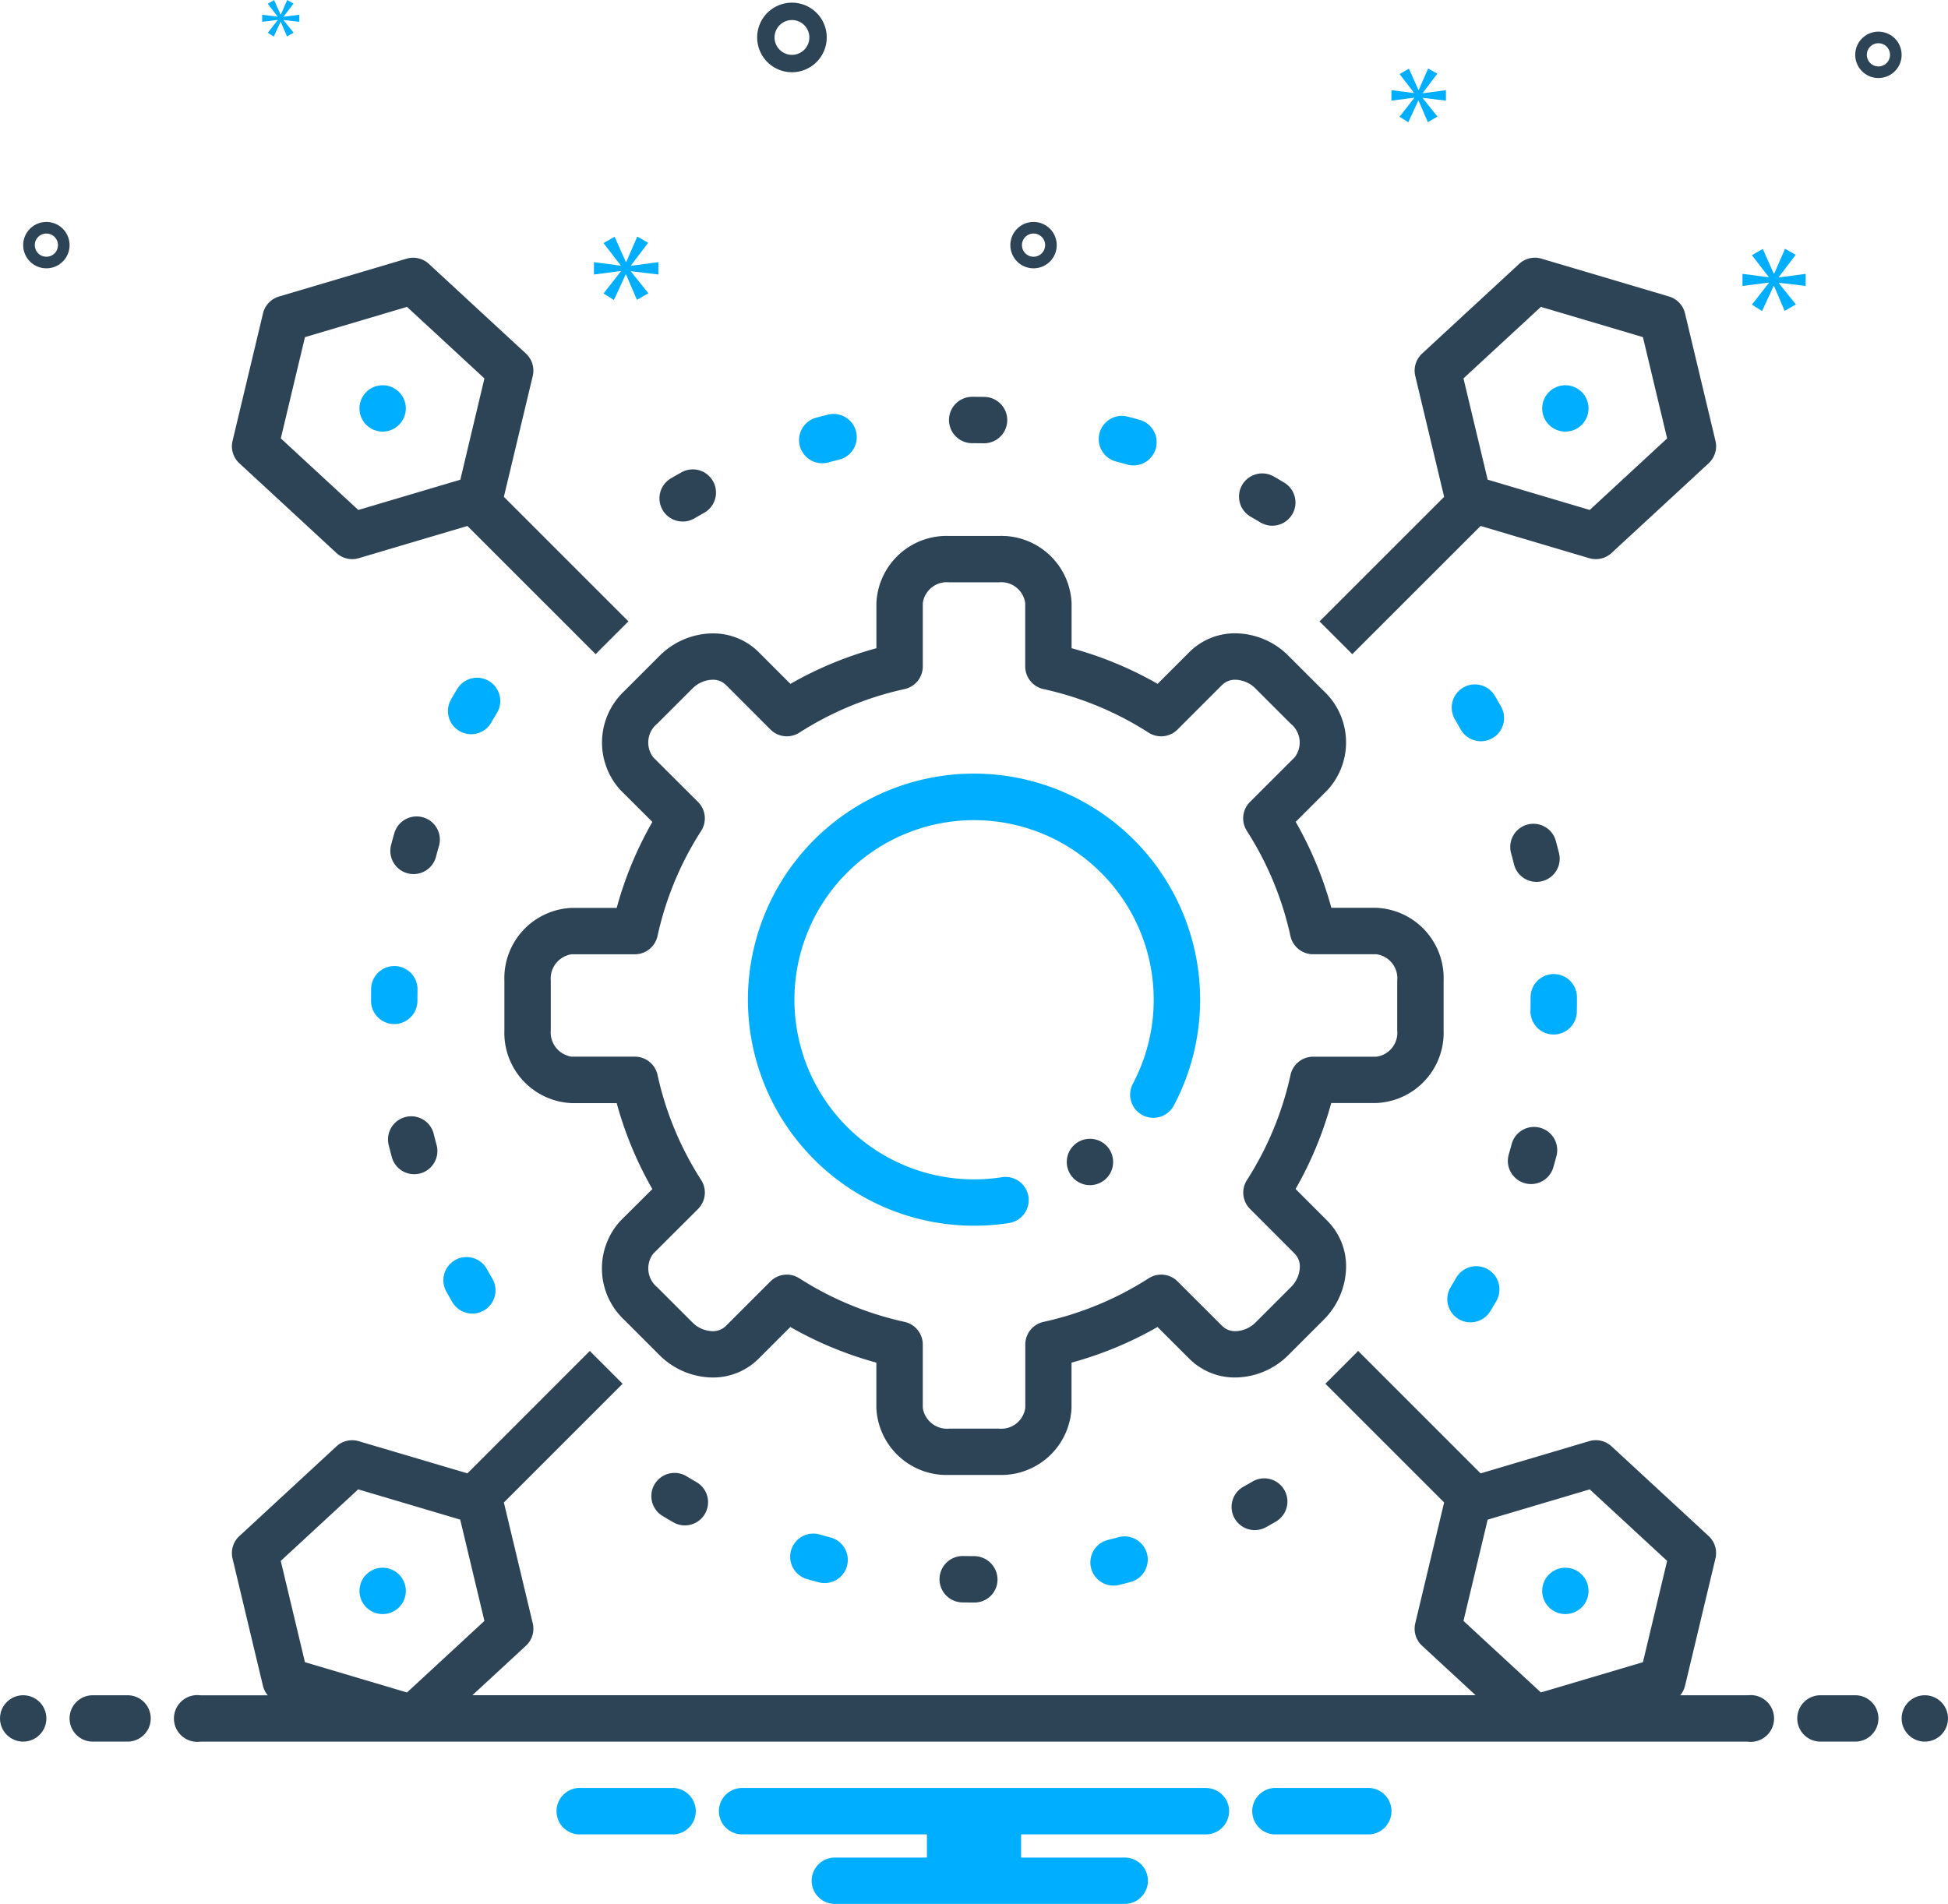 <svg xmlns="http://www.w3.org/2000/svg" width="168" height="164.23" viewBox="0 0 168 164.23"><g transform="translate(0 -1.885)"><path d="M118.154,156.115h-8.308a2.006,2.006,0,0,0,0,4h8.308a2.006,2.006,0,0,0,0-4Zm-60,0H49.846a2.006,2.006,0,0,0,0,4h8.308a2.006,2.006,0,0,0,0-4Zm45.846,0H64a2,2,0,0,0,0,4H79.94v2H72a2,2,0,0,0,0,4H97a2,2,0,0,0,0-4H88.06v-2H104a2,2,0,0,0,0-4Z" fill="#00aeff"/><path d="M68.3,8.115a3,3,0,1,0-3-3,3,3,0,0,0,3,3Zm0-4.5a1.5,1.5,0,1,1-1.5,1.5,1.5,1.5,0,0,1,1.5-1.5ZM89.135,21.03a2,2,0,1,0,2,2,2,2,0,0,0-2-2Zm0,3a1,1,0,1,1,1-1A1,1,0,0,1,89.135,24.03ZM162,4.615a2,2,0,1,0,2,2,2,2,0,0,0-2-2Zm0,3a1,1,0,1,1,1-1A1,1,0,0,1,162,7.615ZM6,23.03a2,2,0,1,0-2,2A2,2,0,0,0,6,23.03Zm-3,0a1,1,0,1,1,1,1A1,1,0,0,1,3,23.03Z" fill="#2d4356"/><path d="M54.415,24.779,55.9,22.824l-.939-.532-.954,2.19h-.032l-.969-2.175-.956.548,1.472,1.909V24.8l-2.3-.3v1.064l2.316-.3V25.3L52.052,27.2l.892.564,1.018-2.206h.03l.939,2.19.986-.563-1.5-1.878V25.28l2.362.282V24.5l-2.362.313Z" fill="#00aeff"/><path d="M23.951,3.615l-.856,1.1.514.325.586-1.271h.017l.541,1.261.568-.324-.865-1.081V3.606l1.36.162V3.155l-1.36.18V3.318l.856-1.127-.541-.306-.549,1.261H24.2l-.559-1.252-.55.315.847,1.1v.018l-1.325-.172v.613L23.951,3.6Z" fill="#00aeff"/><path d="M155.724,26.551V25.508l-2.317.307v-.031l1.459-1.918-.921-.522-.936,2.148h-.032l-.95-2.133-.938.538,1.444,1.872V25.8l-2.257-.292v1.043l2.272-.291v.031l-1.459,1.872.875.553,1-2.165h.029l.921,2.149.968-.552-1.474-1.842v-.031Z" fill="#00aeff"/><path d="M122.7,9.9l1.258-1.655-.794-.45-.808,1.853h-.027l-.82-1.84-.808.464,1.245,1.615v.026L120,9.665v.9l1.96-.251v.026L120.7,11.955l.754.477.861-1.867h.026l.795,1.853.834-.476L122.7,10.353v-.026l2,.238v-.9l-2,.264Z" fill="#00aeff"/><path d="M42.174,60.632a2,2,0,0,0-2.744.684q-.27.447-.53.9a2,2,0,0,0,3.465,2q.243-.421.493-.837a2,2,0,0,0-.684-2.745Zm-2.905,49.936a2,2,0,0,0-.781,2.718q.254.458.516.91a2,2,0,1,0,3.459-2.01q-.242-.415-.475-.836a2,2,0,0,0-2.719-.782ZM36,88.218v-.1q0-.437.008-.87a2,2,0,0,0-1.968-2.032h-.033a2,2,0,0,0-2,1.967q-.007.467-.008.936v.1a2,2,0,0,0,4,0Z" fill="#00aeff"/><path d="M33.784,101.669a2,2,0,1,0,3.863-1.037q-.126-.467-.242-.939a2,2,0,1,0-3.883.965Q33.65,101.165,33.784,101.669Zm2.7-29.281a2,2,0,0,0-2.476,1.369q-.145.5-.279,1.012A2,2,0,1,0,37.6,75.792q.123-.467.256-.929a2,2,0,0,0-1.368-2.475Z" fill="#2d4356"/><path d="M96.276,41.7q.466.122.928.255a2,2,0,0,0,1.1-3.846c-.337-.1-.674-.189-1.014-.278A2,2,0,1,0,96.276,41.7Z" fill="#00aeff"/><path d="M83.845,40.115H84c.273,0,.544,0,.816.007h.035a2,2,0,1,0,.033-4q-.441-.008-.885-.008h-.155a2,2,0,0,0,0,4Z" fill="#2d4356"/><path d="M70.914,41.845a2,2,0,0,0,.523-.07c.31-.084.622-.165.935-.243a2,2,0,0,0-.965-3.882q-.51.127-1.015.263a2,2,0,0,0,.522,3.931Z" fill="#00aeff"/><path d="M58.882,46.874a1.989,1.989,0,0,0,1-.273q.416-.242.837-.476a2,2,0,1,0-1.941-3.5q-.457.254-.909.517a2,2,0,0,0,1.009,3.729Z" fill="#2d4356"/><path d="M128.316,111.373a2,2,0,0,0-2.732.732q-.24.418-.49.829a2,2,0,0,0,3.418,2.077q.274-.45.537-.906A2,2,0,0,0,128.316,111.373Zm1.145-48.52q-.253-.459-.519-.912a2,2,0,1,0-3.453,2.018q.242.414.475.833a2,2,0,0,0,3.5-1.939Z" fill="#00aeff"/><path d="M83.082,136.107h-.038a2,2,0,1,0-.036,4c.33.006.66.009.992.009h.052a1.979,1.979,0,0,0,1.975-2,2.023,2.023,0,0,0-2.026-2C83.693,136.115,83.387,136.112,83.082,136.107ZM107.86,46.456c.279.161.558.324.833.489a2,2,0,1,0,2.063-3.427q-.448-.27-.905-.532a2,2,0,1,0-1.99,3.47Zm.167,83.222q-.414.24-.837.474a2,2,0,0,0,1.932,3.5c.307-.169.609-.341.911-.516a2,2,0,0,0-2.006-3.461Zm24.482-51.724a2,2,0,0,0,1.943-2.483q-.127-.51-.266-1.017a2,2,0,1,0-3.859,1.05q.126.464.242.932a2,2,0,0,0,1.94,1.518Zm-1.022,25.988a2,2,0,0,0,2.476-1.368q.144-.5.279-1.007a2,2,0,0,0-3.863-1.034c-.084.313-.17.623-.26.933a2,2,0,0,0,1.368,2.476Z" fill="#2d4356"/><path d="M96.466,134.481c-.31.083-.622.164-.935.241a2,2,0,0,0,.959,3.883q.51-.125,1.015-.261a2,2,0,0,0-1.039-3.863Z" fill="#00aeff"/><path d="M59.22,129.232a2,2,0,1,0-2.066,3.425q.448.271.9.532a2,2,0,1,0,2-3.464C59.774,129.564,59.5,129.4,59.22,129.232Z" fill="#2d4356"/><path d="M135.99,89.162q.01-.522.01-1.047v-.208a2,2,0,0,0-4,0v.208q0,.484-.01.965a2,2,0,0,0,1.959,2.041h.042a2,2,0,0,0,2-1.959ZM70.7,134.249a2,2,0,1,0-1.107,3.844q.5.145,1.008.279a2,2,0,0,0,1.031-3.865Q71.163,134.382,70.7,134.249Z" fill="#00aeff"/><path d="M29.015,49.584a2,2,0,0,0,1.926.449l9.37-2.779L51.368,58.311l2.675-2.674c.052-.051.108-.1.161-.146L43.455,44.742l2.49-10.426a2,2,0,0,0-.588-1.933l-8.372-7.737A2,2,0,0,0,35.06,24.2l-11,3.263a2,2,0,0,0-1.377,1.453l-2.627,11a2,2,0,0,0,.588,1.933ZM26.3,30.967l8.8-2.611,6.677,6.171L39.7,43.263l-8.8,2.611L24.217,39.7Zm87.653,24.674,2.674,2.67L127.69,47.254l9.37,2.779a2,2,0,0,0,1.926-.449l8.372-7.737a2,2,0,0,0,.588-1.933l-2.627-11a2,2,0,0,0-1.377-1.453l-11-3.263a2,2,0,0,0-1.926.449l-8.372,7.737a2,2,0,0,0-.588,1.933l2.49,10.426-10.751,10.75C113.847,55.544,113.9,55.589,113.957,55.641Zm18.937-27.286,8.8,2.611,2.087,8.737-6.677,6.17-8.8-2.611-2.087-8.737ZM53.51,70.037l2.752,2.744A31.642,31.642,0,0,0,53.185,80.2H49.3a6.064,6.064,0,0,0-5.8,6.284v4.27a6.064,6.064,0,0,0,5.8,6.284h3.884a31.657,31.657,0,0,0,3.077,7.415L53.5,107.2a6.077,6.077,0,0,0,.344,8.542l3.024,3.025a6.562,6.562,0,0,0,4.578,1.939,5.556,5.556,0,0,0,3.965-1.609l2.749-2.747a31.83,31.83,0,0,0,7.418,3.075v3.88a6.063,6.063,0,0,0,6.279,5.806h4.275a6.063,6.063,0,0,0,6.279-5.806v-3.88a31.757,31.757,0,0,0,7.416-3.075l2.75,2.746a5.549,5.549,0,0,0,3.964,1.61,6.551,6.551,0,0,0,4.577-1.941l3.025-3.024a6.553,6.553,0,0,0,1.947-4.587,5.543,5.543,0,0,0-1.61-3.957l-2.747-2.751a31.733,31.733,0,0,0,3.076-7.416H118.7a6.065,6.065,0,0,0,5.8-6.284v-4.27a6.065,6.065,0,0,0-5.8-6.284h-3.881a31.758,31.758,0,0,0-3.075-7.416l2.745-2.746a6.071,6.071,0,0,0-.338-8.55l-3.022-3.018a6.546,6.546,0,0,0-4.582-1.948,5.554,5.554,0,0,0-3.96,1.606l-2.752,2.751A31.713,31.713,0,0,0,92.417,57.8V53.916a6.061,6.061,0,0,0-6.279-5.8H81.862a6.061,6.061,0,0,0-6.279,5.8V57.8a31.78,31.78,0,0,0-7.417,3.075l-2.752-2.754a5.559,5.559,0,0,0-3.96-1.6,6.552,6.552,0,0,0-4.583,1.946l-3.024,3.024a6.087,6.087,0,0,0-.337,8.548Zm3.168-5.723L59.7,61.294a2.528,2.528,0,0,1,1.755-.775,1.58,1.58,0,0,1,1.133.433l3.857,3.86a2,2,0,0,0,2.491.272,27.842,27.842,0,0,1,9.074-3.76,2,2,0,0,0,1.574-1.954V53.916a2.085,2.085,0,0,1,2.279-1.8h4.275a2.085,2.085,0,0,1,2.279,1.8v5.454a2,2,0,0,0,1.574,1.954,27.78,27.78,0,0,1,9.071,3.76,2,2,0,0,0,2.491-.271l3.858-3.858a1.577,1.577,0,0,1,1.133-.435,2.523,2.523,0,0,1,1.753.776l3.022,3.018a2.093,2.093,0,0,1,.339,2.894L107.8,71.061a2,2,0,0,0-.27,2.492,27.807,27.807,0,0,1,3.76,9.071,2,2,0,0,0,1.954,1.573H118.7a2.09,2.09,0,0,1,1.8,2.284v4.27a2.089,2.089,0,0,1-1.8,2.284h-5.449a2,2,0,0,0-1.954,1.573,27.793,27.793,0,0,1-3.76,9.07,2,2,0,0,0,.269,2.491l3.857,3.862a1.569,1.569,0,0,1,.438,1.13,2.528,2.528,0,0,1-.776,1.756l-3.023,3.022a2.525,2.525,0,0,1-1.75.771,1.578,1.578,0,0,1-1.136-.438l-3.859-3.854a2,2,0,0,0-2.491-.269,27.837,27.837,0,0,1-9.071,3.76,2,2,0,0,0-1.572,1.954v5.448a2.087,2.087,0,0,1-2.279,1.806H81.862a2.113,2.113,0,0,1-2.279-1.806v-5.448a2,2,0,0,0-1.573-1.954,27.912,27.912,0,0,1-9.076-3.761,2,2,0,0,0-2.49.271l-3.856,3.854a1.582,1.582,0,0,1-1.137.438,2.529,2.529,0,0,1-1.751-.77l-3.021-3.021a2.1,2.1,0,0,1-.345-2.89l3.865-3.859a2,2,0,0,0,.27-2.5,27.7,27.7,0,0,1-3.763-9.068,2,2,0,0,0-1.954-1.572H49.3a2.115,2.115,0,0,1-1.8-2.284v-4.27A2.115,2.115,0,0,1,49.3,84.2h5.451a2,2,0,0,0,1.954-1.572,27.716,27.716,0,0,1,3.763-9.069,2,2,0,0,0-.271-2.5l-3.858-3.847a2.1,2.1,0,0,1,.337-2.9Z" fill="#2d4356"/><path d="M84,107.615a19.662,19.662,0,0,0,3.027-.234,2,2,0,0,0-.619-3.952A15.493,15.493,0,1,1,97.7,95.369a2,2,0,1,0,3.533,1.876A19.5,19.5,0,1,0,84,107.615Z" fill="#00aeff"/><circle cx="2" cy="2" r="2" transform="translate(92 100.115)" fill="#2d4356"/><circle cx="2" cy="2" r="2" transform="translate(133 137.115)" fill="#00aeff"/><circle cx="2" cy="2" r="2" transform="translate(31 137.115)" fill="#00aeff"/><circle cx="2" cy="2" r="2" transform="translate(133 35.115)" fill="#00aeff"/><circle cx="2" cy="2" r="2" transform="translate(31 35.115)" fill="#00aeff"/><circle cx="2" cy="2" r="2" transform="translate(0 148.115)" fill="#2d4356"/><path d="M11,148.115H8a2,2,0,0,0,0,4h3a2,2,0,0,0,0-4Zm149,0h-3a2,2,0,0,0,0,4h3a2,2,0,0,0,0-4Z" fill="#2d4356"/><circle cx="2" cy="2" r="2" transform="translate(164 148.115)" fill="#2d4356"/><path d="M150.721,148.115h-5.815a1.984,1.984,0,0,0,.412-.8l2.627-11a2,2,0,0,0-.588-1.933l-8.372-7.737a2,2,0,0,0-1.926-.449l-9.37,2.779-10.564-10.565c-.051.052-.095.11-.146.161l-2.676,2.674,10.242,10.241-2.49,10.426a2,2,0,0,0,.588,1.933l4.619,4.269H40.739l4.619-4.269a2,2,0,0,0,.588-1.933l-2.49-10.426,10.239-10.239-2.675-2.676c-.052-.052-.095-.108-.146-.161L40.311,128.976,30.94,126.2a2,2,0,0,0-1.926.449l-8.372,7.737a2,2,0,0,0-.588,1.933l2.627,11a1.984,1.984,0,0,0,.412.8H17.279a2.017,2.017,0,1,0,0,4H150.721a2.017,2.017,0,1,0,0-4ZM128.3,132.967l8.8-2.611,6.677,6.17-2.087,8.737-8.8,2.611-6.677-6.171Zm-97.41-2.611,8.8,2.611,2.087,8.737-6.677,6.171-8.8-2.611-2.087-8.737Z" fill="#2d4356"/></g></svg>